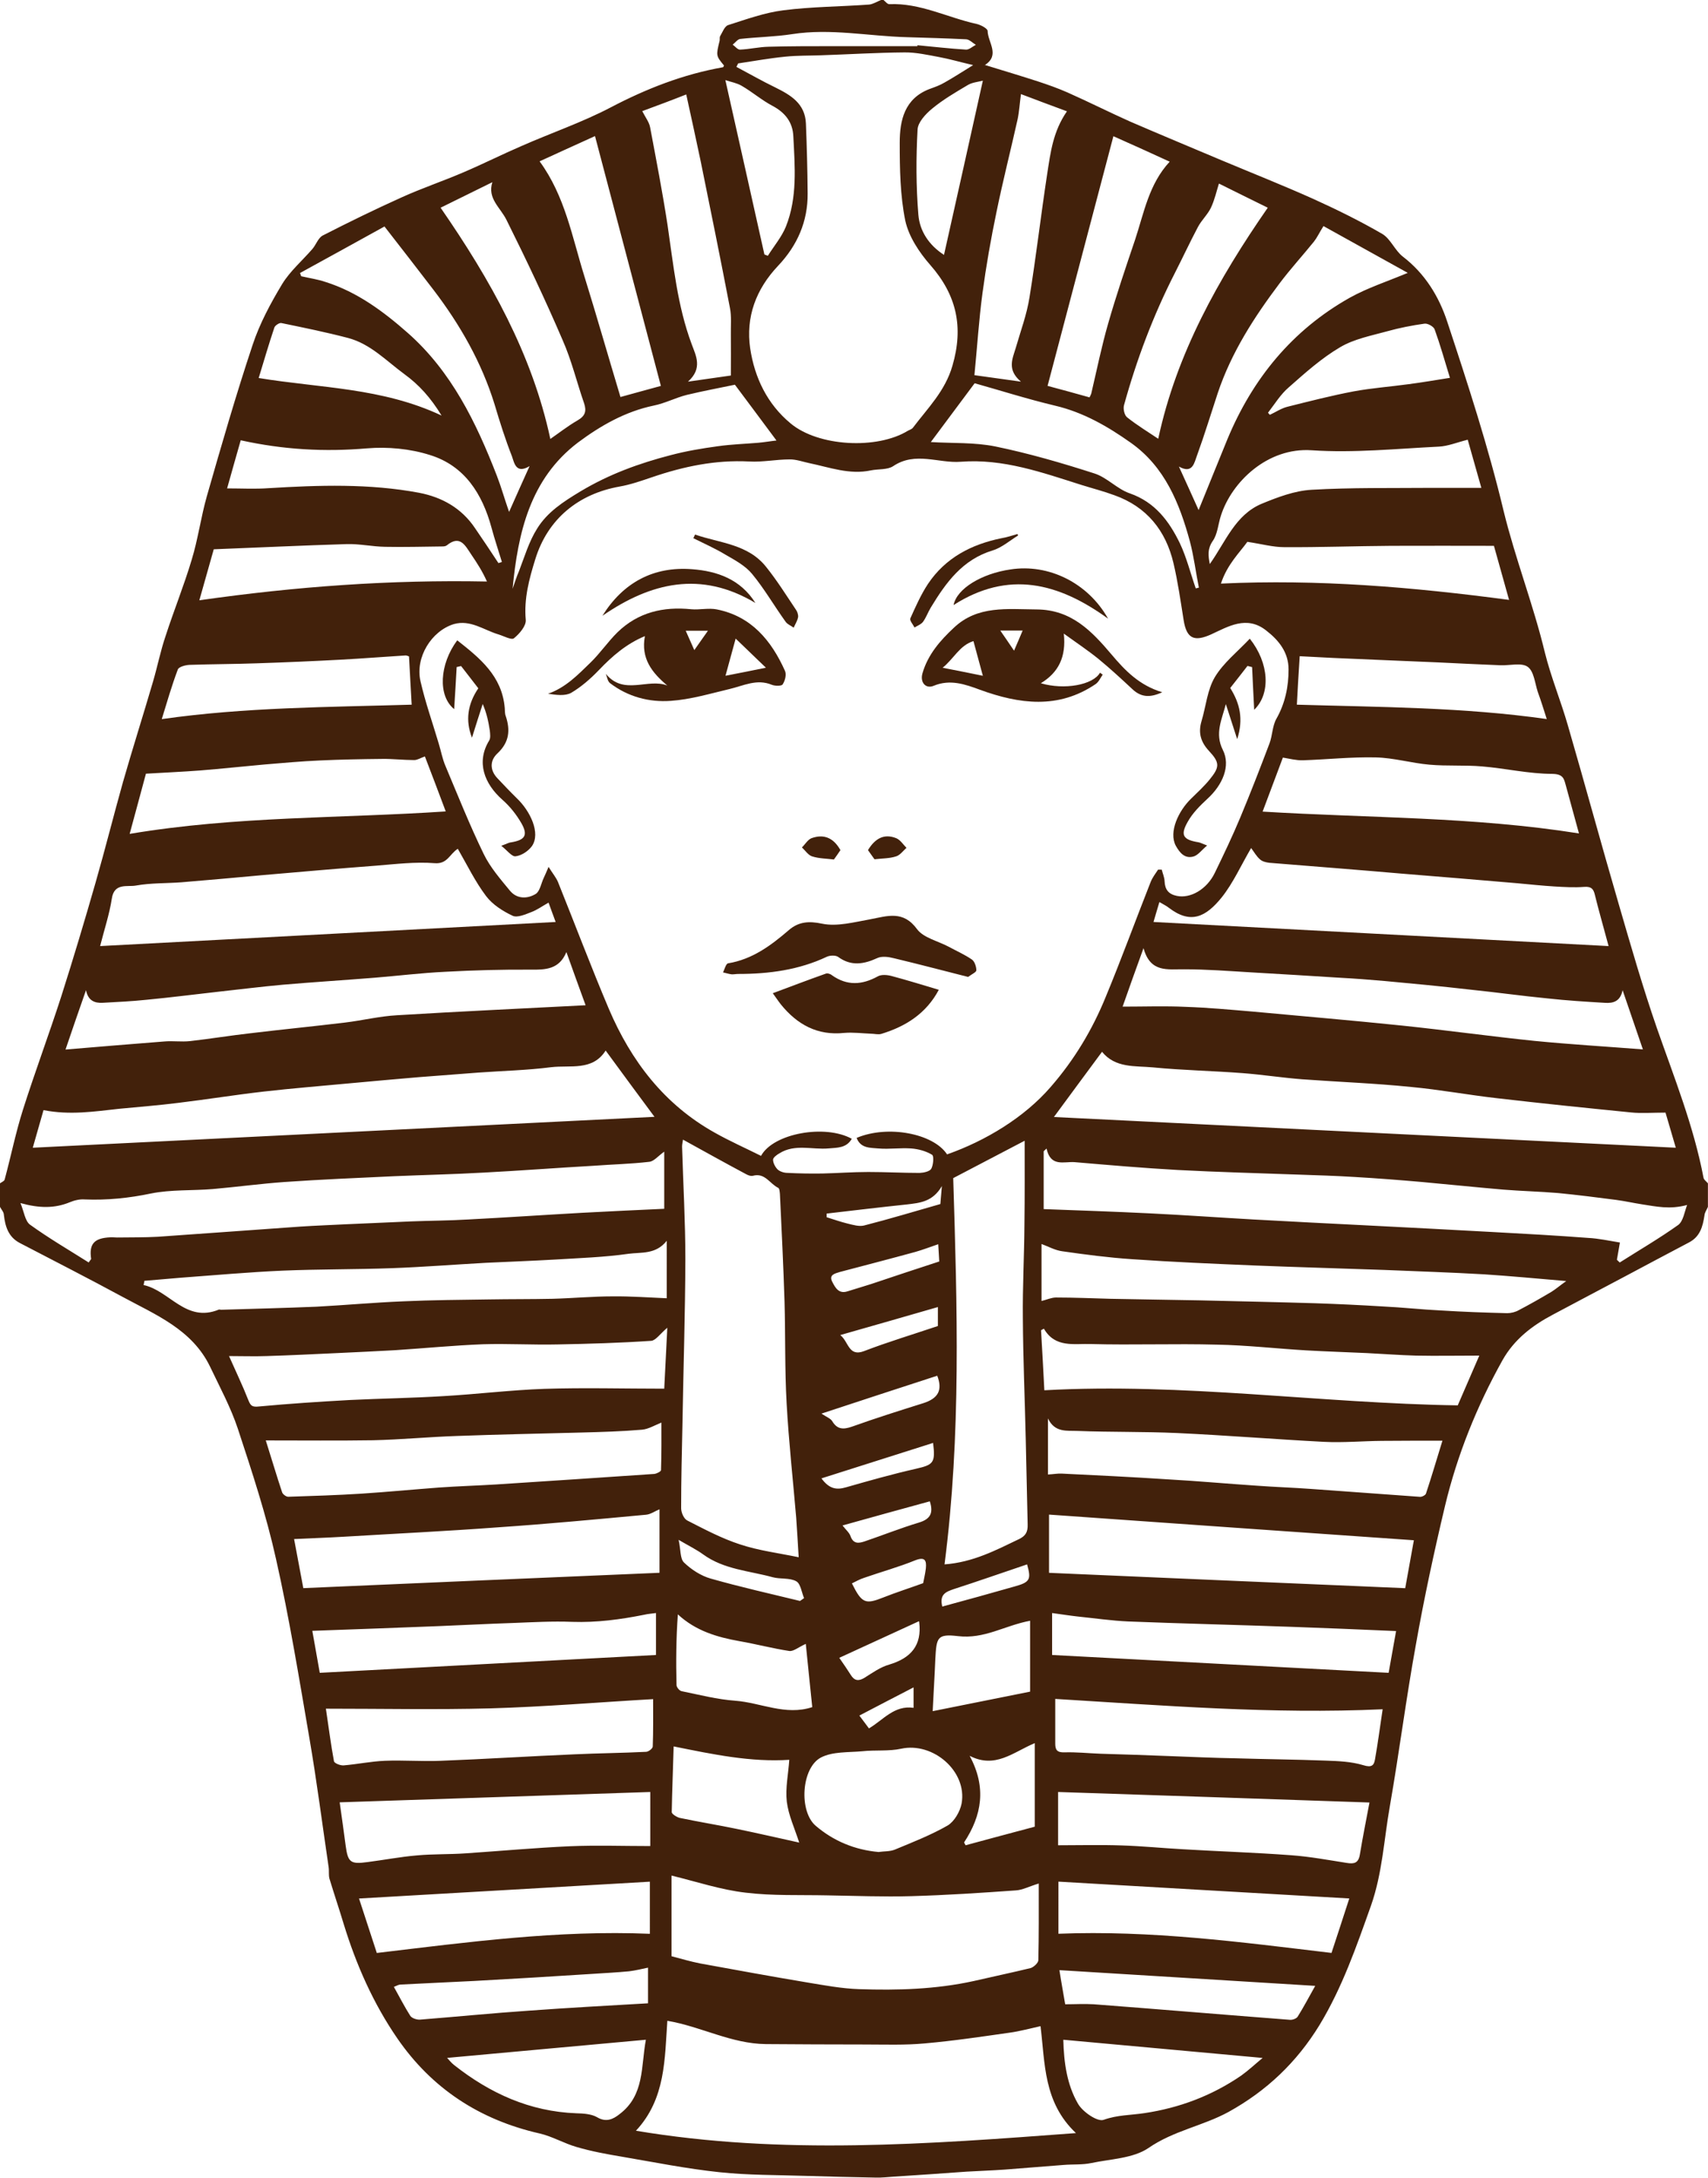 <?xml version="1.0" encoding="utf-8"?>
<!-- Generator: Adobe Illustrator 16.0.0, SVG Export Plug-In . SVG Version: 6.00 Build 0)  -->
<!DOCTYPE svg PUBLIC "-//W3C//DTD SVG 1.1//EN" "http://www.w3.org/Graphics/SVG/1.1/DTD/svg11.dtd">
<svg version="1.1" id="Layer_1" xmlns="http://www.w3.org/2000/svg" xmlns:xlink="http://www.w3.org/1999/xlink" x="0px" y="0px"
	 width="38.506px" height="49.065px" viewBox="0 0 38.506 49.065" enable-background="new 0 0 38.506 49.065" xml:space="preserve">
<g>
	<path fill="#42210B" d="M0,27.192v-0.531c0.035-0.026,0.095-0.049,0.104-0.082c0.143-0.527,0.25-1.063,0.415-1.581
		c0.272-0.855,0.587-1.696,0.863-2.551c0.271-0.851,0.527-1.705,0.773-2.563c0.216-0.751,0.406-1.511,0.617-2.262
		c0.215-0.751,0.453-1.498,0.673-2.249c0.104-0.35,0.173-0.708,0.29-1.049c0.186-0.574,0.415-1.136,0.587-1.714
		c0.143-0.466,0.207-0.958,0.341-1.429c0.328-1.144,0.656-2.283,1.032-3.41C5.854,7.291,6.1,6.833,6.363,6.397
		C6.54,6.109,6.812,5.875,7.041,5.612c0.086-0.1,0.133-0.255,0.237-0.307c0.583-0.298,1.174-0.587,1.77-0.855
		c0.458-0.208,0.933-0.367,1.395-0.565c0.444-0.189,0.875-0.406,1.316-0.596c0.668-0.294,1.363-0.531,2.007-0.868
		c0.807-0.423,1.636-0.747,2.534-0.906c0.009,0,0.013-0.026,0.022-0.039c-0.181-0.22-0.181-0.22-0.099-0.557
		c0.008-0.035-0.005-0.073,0.012-0.104c0.052-0.086,0.1-0.225,0.182-0.25c0.406-0.129,0.82-0.28,1.243-0.333
		c0.639-0.082,1.287-0.082,1.934-0.129c0.09-0.009,0.181-0.069,0.271-0.104c0.018,0,0.031,0,0.052,0
		c0.043,0.035,0.091,0.099,0.134,0.095c0.695-0.03,1.309,0.302,1.964,0.445c0.095,0.021,0.251,0.104,0.251,0.16
		c0.004,0.254,0.289,0.544-0.065,0.768c-0.005,0.004,0.013,0.03,0-0.004c0.419,0.129,0.812,0.246,1.2,0.372
		c0.221,0.073,0.444,0.151,0.66,0.246c0.476,0.211,0.938,0.444,1.412,0.656c0.69,0.298,1.385,0.587,2.08,0.88
		c0.683,0.286,1.369,0.558,2.042,0.859c0.535,0.242,1.062,0.501,1.567,0.794c0.189,0.112,0.285,0.375,0.466,0.513
		c0.497,0.381,0.812,0.898,0.997,1.459c0.467,1.412,0.929,2.828,1.273,4.27c0.264,1.079,0.67,2.111,0.929,3.186
		c0.138,0.557,0.362,1.096,0.522,1.654c0.389,1.338,0.755,2.688,1.148,4.031c0.271,0.932,0.539,1.865,0.858,2.785
		c0.388,1.109,0.829,2.206,1.05,3.368c0.008,0.047,0.064,0.082,0.099,0.125v0.531c-0.026,0.064-0.073,0.125-0.078,0.193
		c-0.038,0.251-0.099,0.479-0.35,0.609c-0.475,0.25-0.945,0.5-1.416,0.751c-0.552,0.293-1.104,0.583-1.653,0.876
		c-0.466,0.246-0.871,0.557-1.135,1.027c-0.578,1.036-1.02,2.133-1.295,3.281c-0.246,1.035-0.471,2.076-0.656,3.121
		c-0.221,1.213-0.376,2.434-0.588,3.646c-0.133,0.752-0.168,1.512-0.427,2.245c-0.328,0.92-0.644,1.835-1.156,2.681
		c-0.515,0.842-1.192,1.485-2.052,1.961c-0.582,0.318-1.242,0.422-1.809,0.815c-0.345,0.233-0.85,0.245-1.285,0.337
		c-0.203,0.043-0.416,0.025-0.627,0.043c-0.439,0.035-0.88,0.068-1.32,0.104c-0.289,0.021-0.578,0.03-0.867,0.047
		c-0.541,0.039-1.088,0.078-1.633,0.112c-0.138,0.009-0.276,0.026-0.414,0.022c-0.531-0.01-1.058-0.022-1.588-0.039
		c-0.644-0.021-1.291-0.014-1.93-0.082c-0.743-0.078-1.472-0.225-2.206-0.35c-0.342-0.057-0.687-0.121-1.015-0.217
		c-0.289-0.082-0.553-0.241-0.838-0.306c-1.351-0.307-2.43-1.011-3.211-2.146c-0.54-0.785-0.924-1.654-1.205-2.568
		c-0.104-0.346-0.22-0.687-0.324-1.031c-0.021-0.082-0.004-0.174-0.018-0.26c-0.143-0.967-0.267-1.938-0.432-2.896
		c-0.233-1.355-0.453-2.711-0.755-4.049c-0.22-0.989-0.54-1.961-0.859-2.928c-0.16-0.482-0.406-0.936-0.626-1.398
		c-0.406-0.842-1.23-1.17-1.985-1.58c-0.765-0.414-1.537-0.807-2.306-1.208c-0.255-0.134-0.328-0.368-0.358-0.634
		C0.086,27.308,0.03,27.251,0,27.192 M21.351,26.009c0.863-0.302,1.744-0.833,2.336-1.519c0.531-0.609,0.941-1.291,1.243-2.034
		c0.354-0.854,0.669-1.718,1.01-2.582c0.039-0.1,0.108-0.189,0.168-0.28c0.026,0,0.057,0,0.083,0
		c0.021,0.086,0.061,0.172,0.064,0.263c0.008,0.186,0.09,0.29,0.275,0.328c0.308,0.065,0.679-0.147,0.859-0.522
		c0.199-0.41,0.397-0.824,0.574-1.248c0.229-0.548,0.445-1.105,0.656-1.662c0.069-0.182,0.064-0.393,0.156-0.557
		c0.198-0.35,0.275-0.721,0.275-1.113c0-0.385-0.219-0.657-0.509-0.881c-0.437-0.341-0.851-0.086-1.235,0.091
		c-0.375,0.168-0.553,0.107-0.621-0.319c-0.069-0.428-0.129-0.859-0.229-1.283c-0.173-0.738-0.605-1.273-1.33-1.532
		c-0.246-0.091-0.496-0.155-0.746-0.233c-0.886-0.28-1.762-0.596-2.721-0.522c-0.5,0.039-1.021-0.238-1.523,0.099
		c-0.13,0.086-0.333,0.061-0.501,0.095c-0.483,0.104-0.933-0.069-1.395-0.164c-0.142-0.03-0.293-0.086-0.44-0.083
		c-0.302,0-0.608,0.065-0.911,0.047c-0.76-0.039-1.48,0.112-2.188,0.354c-0.242,0.082-0.488,0.168-0.734,0.211
		c-0.923,0.164-1.618,0.725-1.899,1.636c-0.138,0.445-0.258,0.885-0.215,1.368c0.012,0.134-0.143,0.315-0.268,0.415
		c-0.056,0.043-0.229-0.052-0.345-0.087c-0.333-0.099-0.635-0.34-1.01-0.233c-0.505,0.156-0.872,0.751-0.751,1.283
		c0.108,0.475,0.272,0.937,0.41,1.402c0.052,0.168,0.083,0.346,0.151,0.505c0.28,0.665,0.548,1.338,0.863,1.986
		c0.146,0.302,0.375,0.565,0.592,0.829c0.155,0.19,0.392,0.19,0.583,0.074c0.095-0.061,0.121-0.238,0.181-0.363
		c0.03-0.061,0.056-0.125,0.108-0.246c0.095,0.151,0.168,0.238,0.211,0.337c0.384,0.954,0.747,1.916,1.148,2.862
		c0.501,1.174,1.248,2.154,2.387,2.789c0.336,0.19,0.699,0.35,1.044,0.523c0.276-0.51,1.446-0.717,2.046-0.385
		c-0.121,0.212-0.328,0.199-0.522,0.217c-0.368,0.033-0.761-0.109-1.11,0.111c-0.061,0.034-0.143,0.096-0.143,0.143
		c0,0.073,0.047,0.164,0.104,0.221c0.052,0.047,0.143,0.076,0.216,0.076c0.268,0.014,0.531,0.018,0.799,0.014
		c0.341-0.008,0.682-0.034,1.028-0.034c0.388,0,0.771,0.021,1.16,0.021c0.092-0.004,0.225-0.033,0.26-0.094
		c0.047-0.086,0.064-0.289,0.018-0.315c-0.135-0.082-0.307-0.13-0.471-0.142c-0.242-0.018-0.492,0.021-0.738,0
		c-0.177-0.018-0.401,0.004-0.492-0.238C20.017,25.34,21.044,25.539,21.351,26.009 M16.641,1.429
		c-0.013,0.026-0.025,0.052-0.039,0.078c0.293,0.155,0.578,0.319,0.872,0.461c0.35,0.173,0.677,0.363,0.695,0.816
		c0.021,0.523,0.035,1.05,0.039,1.576c0.005,0.63-0.233,1.169-0.661,1.623c-0.505,0.531-0.738,1.161-0.634,1.869
		c0.099,0.656,0.384,1.252,0.911,1.688c0.625,0.523,1.951,0.592,2.646,0.164c0.039-0.021,0.087-0.034,0.113-0.069
		c0.332-0.44,0.725-0.824,0.889-1.394c0.255-0.872,0.096-1.593-0.5-2.271c-0.25-0.285-0.484-0.639-0.563-0.998
		c-0.116-0.57-0.125-1.17-0.125-1.757c0-0.505,0.108-0.993,0.67-1.209c0.116-0.042,0.232-0.082,0.34-0.146
		c0.208-0.117,0.406-0.246,0.645-0.393c-0.299-0.069-0.531-0.138-0.77-0.182c-0.254-0.047-0.518-0.107-0.776-0.104
		c-0.63,0.005-1.26,0.044-1.887,0.065c-0.267,0.009-0.539,0.004-0.802,0.031C17.345,1.312,16.991,1.377,16.641,1.429 M24.257,48.06
		c-0.738-0.695-0.695-1.58-0.799-2.409c-0.255,0.056-0.471,0.116-0.691,0.146c-0.639,0.091-1.273,0.186-1.912,0.242
		c-0.453,0.043-0.91,0.025-1.368,0.025c-0.743,0-1.481-0.004-2.223-0.009c-0.777-0.008-1.459-0.396-2.219-0.525
		c-0.061,0.85-0.034,1.756-0.708,2.477C17.639,48.56,20.915,48.31,24.257,48.06 M15.398,25.677
		c-0.009,0.061-0.021,0.107-0.021,0.159c0.026,0.847,0.074,1.692,0.074,2.534c-0.004,1.234-0.044,2.461-0.065,3.695
		c-0.014,0.639-0.03,1.277-0.03,1.916c0,0.096,0.06,0.238,0.138,0.277c0.389,0.198,0.777,0.405,1.191,0.539
		c0.418,0.139,0.863,0.194,1.321,0.289c-0.021-0.332-0.035-0.609-0.056-0.889c-0.073-0.859-0.168-1.714-0.216-2.578
		c-0.043-0.764-0.025-1.527-0.047-2.291c-0.026-0.809-0.065-1.615-0.104-2.423c-0.005-0.052-0.009-0.129-0.039-0.142
		c-0.19-0.092-0.298-0.346-0.57-0.272c-0.043,0.013-0.104-0.009-0.15-0.034C16.356,26.208,15.89,25.948,15.398,25.677
		 M15.139,44.075c0.211,0.056,0.427,0.12,0.651,0.164c0.803,0.146,1.602,0.293,2.405,0.427c0.388,0.064,0.78,0.138,1.169,0.151
		c0.868,0.03,1.735,0.004,2.585-0.182c0.433-0.1,0.859-0.189,1.287-0.293c0.068-0.021,0.173-0.117,0.173-0.178
		c0.013-0.557,0.009-1.113,0.009-1.727c-0.225,0.069-0.367,0.146-0.514,0.155c-0.786,0.056-1.571,0.108-2.361,0.13
		c-0.63,0.018-1.265-0.008-1.9-0.018c-0.608-0.013-1.226,0.013-1.834-0.061c-0.557-0.064-1.101-0.246-1.67-0.385V44.075z
		 M38.035,27.149c-0.389,0.107-0.704,0.033-1.015-0.014c-0.193-0.03-0.389-0.074-0.582-0.1c-0.437-0.057-0.873-0.112-1.313-0.155
		c-0.41-0.034-0.824-0.044-1.234-0.077c-0.617-0.053-1.235-0.117-1.848-0.173c-0.506-0.044-1.006-0.083-1.507-0.112
		c-0.419-0.026-0.841-0.039-1.261-0.053c-0.906-0.033-1.813-0.056-2.719-0.104c-0.777-0.043-1.555-0.111-2.332-0.177
		c-0.237-0.017-0.539,0.117-0.63-0.306c-0.021,0.021-0.044,0.038-0.065,0.061v1.303c0.804,0.03,1.598,0.057,2.393,0.096
		c0.781,0.038,1.563,0.094,2.34,0.138c0.858,0.048,1.713,0.091,2.572,0.134c0.954,0.047,1.908,0.1,2.866,0.151
		c0.704,0.038,1.403,0.077,2.103,0.13c0.237,0.012,0.471,0.064,0.717,0.104c-0.031,0.181-0.049,0.284-0.068,0.389
		c0.025,0.021,0.042,0.043,0.064,0.061c0.443-0.281,0.896-0.545,1.32-0.847C37.949,27.511,37.976,27.304,38.035,27.149
		 M1.999,28.444c0.018-0.027,0.039-0.053,0.056-0.078c-0.051-0.338,0.066-0.471,0.428-0.488c0.051-0.004,0.103,0.004,0.155,0.004
		c0.311-0.004,0.618,0,0.924-0.017c1.07-0.073,2.141-0.155,3.211-0.229c0.341-0.022,0.682-0.035,1.019-0.052
		c0.492-0.021,0.984-0.043,1.48-0.065c0.423-0.017,0.851-0.017,1.278-0.043c0.859-0.044,1.718-0.103,2.577-0.151
		c0.617-0.034,1.239-0.061,1.848-0.09v-1.287c-0.138,0.096-0.233,0.221-0.341,0.229c-0.411,0.048-0.825,0.057-1.239,0.088
		c-0.829,0.047-1.658,0.111-2.482,0.154c-0.678,0.039-1.356,0.053-2.029,0.082c-0.825,0.039-1.645,0.073-2.465,0.13
		c-0.54,0.038-1.08,0.112-1.62,0.159c-0.466,0.039-0.941,0.009-1.394,0.1c-0.497,0.104-0.989,0.155-1.498,0.134
		c-0.108-0.009-0.233,0.021-0.337,0.065c-0.336,0.137-0.678,0.137-1.109,0.017c0.082,0.198,0.104,0.405,0.216,0.487
		C1.101,27.899,1.554,28.163,1.999,28.444 M21.294,35.247c0.645-0.048,1.158-0.32,1.68-0.57c0.151-0.073,0.199-0.164,0.194-0.328
		c-0.017-0.639-0.026-1.277-0.043-1.921c-0.021-0.91-0.06-1.817-0.065-2.728c-0.008-0.709,0.031-1.412,0.035-2.115
		c0.009-0.635,0.005-1.273,0.005-1.883c-0.536,0.281-1.093,0.57-1.61,0.842C21.579,29.433,21.671,32.325,21.294,35.247
		 M23.76,25.167c2.318,0.112,4.657,0.233,6.997,0.346c2.327,0.116,4.662,0.229,7.023,0.346c-0.09-0.303-0.172-0.583-0.232-0.791
		c-0.303,0-0.544,0.021-0.777-0.004c-1.006-0.1-2.012-0.203-3.018-0.32c-0.647-0.073-1.295-0.194-1.943-0.254
		c-0.814-0.083-1.64-0.113-2.455-0.173c-0.445-0.034-0.89-0.104-1.334-0.138c-0.674-0.052-1.355-0.064-2.029-0.13
		c-0.4-0.038-0.85,0.022-1.152-0.357c0-0.004-0.013,0.004,0.009,0C24.468,24.205,24.101,24.705,23.76,25.167 M14.755,25.163
		c-0.341-0.458-0.712-0.963-1.101-1.493c-0.297,0.466-0.794,0.323-1.23,0.375c-0.54,0.069-1.092,0.082-1.636,0.121
		c-0.454,0.034-0.902,0.069-1.355,0.104c-0.514,0.043-1.032,0.091-1.55,0.138c-0.647,0.061-1.291,0.112-1.938,0.186
		c-0.639,0.073-1.282,0.177-1.921,0.254c-0.444,0.056-0.893,0.091-1.338,0.134c-0.557,0.061-1.109,0.147-1.705,0.03
		c-0.078,0.271-0.16,0.557-0.242,0.847C5.439,25.625,10.106,25.396,14.755,25.163 M10.321,19.124
		c-0.186,0.117-0.233,0.35-0.526,0.324c-0.432-0.034-0.876,0.021-1.313,0.056c-0.846,0.064-1.692,0.138-2.534,0.211
		c-0.622,0.057-1.239,0.113-1.861,0.164c-0.341,0.025-0.69,0.013-1.027,0.074c-0.189,0.034-0.488-0.069-0.54,0.298
		c-0.052,0.341-0.164,0.677-0.263,1.065c3.432-0.181,6.829-0.362,10.27-0.543c-0.065-0.172-0.112-0.306-0.16-0.436
		c-0.147,0.082-0.263,0.168-0.393,0.215c-0.134,0.052-0.311,0.129-0.415,0.082c-0.22-0.103-0.453-0.25-0.6-0.444
		C10.714,19.866,10.533,19.491,10.321,19.124 M26.138,20.324c-0.043,0.151-0.086,0.281-0.133,0.449
		c3.436,0.182,6.833,0.363,10.26,0.543c-0.111-0.418-0.219-0.785-0.311-1.161c-0.033-0.138-0.09-0.182-0.236-0.173
		c-0.225,0.018-0.449,0.004-0.67-0.009c-0.28-0.017-0.561-0.047-0.842-0.073c-0.859-0.073-1.722-0.146-2.586-0.215
		c-1.002-0.087-2.007-0.165-3.008-0.246c-0.074-0.009-0.156-0.031-0.203-0.074c-0.082-0.069-0.135-0.168-0.203-0.258
		c-0.229,0.392-0.406,0.79-0.664,1.113c-0.354,0.437-0.695,0.613-1.191,0.233C26.298,20.41,26.233,20.38,26.138,20.324
		 M37.038,23.644c-0.155-0.454-0.307-0.894-0.457-1.334c-0.053,0.254-0.212,0.297-0.397,0.285c-0.433-0.026-0.864-0.052-1.296-0.1
		c-0.578-0.056-1.16-0.138-1.743-0.198c-0.644-0.074-1.282-0.135-1.926-0.194c-0.337-0.03-0.677-0.056-1.019-0.074
		c-0.664-0.043-1.33-0.082-1.994-0.121c-0.506-0.03-1.006-0.069-1.507-0.069c-0.376-0.005-0.764,0.085-0.919-0.476
		c-0.182,0.497-0.328,0.911-0.471,1.317c0.492,0,0.953-0.017,1.42,0.005c0.505,0.017,1.011,0.064,1.516,0.107
		c1.122,0.104,2.244,0.199,3.362,0.315c0.997,0.104,1.989,0.242,2.987,0.345C35.394,23.531,36.2,23.578,37.038,23.644
		 M12.769,21.451c-0.16,0.389-0.466,0.401-0.812,0.396c-0.639-0.004-1.277,0.013-1.916,0.048c-0.531,0.025-1.058,0.09-1.584,0.133
		c-0.695,0.056-1.39,0.099-2.085,0.159c-0.479,0.043-0.958,0.104-1.438,0.156c-0.54,0.061-1.083,0.13-1.623,0.182
		c-0.333,0.035-0.665,0.051-0.997,0.069c-0.181,0.009-0.328-0.047-0.375-0.285c-0.156,0.444-0.311,0.893-0.462,1.338
		c0.76-0.064,1.494-0.125,2.228-0.182c0.19-0.017,0.384,0.013,0.579-0.008c0.449-0.051,0.902-0.125,1.36-0.177
		c0.712-0.086,1.424-0.155,2.141-0.242c0.388-0.047,0.777-0.143,1.169-0.164c1.412-0.086,2.824-0.151,4.248-0.225
		C13.063,22.271,12.916,21.86,12.769,21.451 M23.535,29.937c-0.021,0.01-0.043,0.021-0.065,0.035
		c0.026,0.457,0.053,0.915,0.074,1.352c3.134-0.173,6.211,0.293,9.32,0.34c0.146-0.34,0.314-0.721,0.486-1.121
		c-0.504,0-0.967,0.009-1.428,0c-0.371-0.01-0.742-0.039-1.109-0.057c-0.453-0.021-0.91-0.035-1.364-0.061
		c-0.669-0.039-1.339-0.117-2.012-0.129c-0.95-0.026-1.899,0.012-2.853-0.014C24.218,30.27,23.786,30.373,23.535,29.937
		 M15.044,29.915c-0.16,0.135-0.259,0.285-0.362,0.295c-0.7,0.047-1.403,0.068-2.106,0.081c-0.562,0.013-1.127-0.021-1.688-0.004
		c-0.661,0.026-1.321,0.091-1.982,0.134c-0.427,0.025-0.854,0.043-1.282,0.064c-0.54,0.025-1.075,0.052-1.615,0.068
		c-0.271,0.01-0.544,0-0.846,0c0.155,0.351,0.307,0.665,0.436,0.994c0.052,0.129,0.087,0.159,0.242,0.142
		c0.682-0.064,1.368-0.108,2.05-0.146c0.704-0.034,1.403-0.044,2.103-0.087c0.759-0.043,1.52-0.138,2.279-0.164
		c0.897-0.029,1.795-0.004,2.702-0.004C14.996,30.878,15.018,30.425,15.044,29.915 M23.651,35.437
		c2.703,0.117,5.354,0.233,8.029,0.346c0.061-0.332,0.129-0.713,0.195-1.08c-2.764-0.193-5.482-0.383-8.225-0.578V35.437z
		 M6.838,35.782c2.685-0.117,5.344-0.233,8.03-0.346v-1.43c-0.1,0.04-0.199,0.113-0.303,0.122c-1.114,0.104-2.223,0.208-3.337,0.284
		c-1.166,0.087-2.332,0.143-3.497,0.213c-0.358,0.021-0.721,0.033-1.101,0.051C6.708,35.087,6.777,35.463,6.838,35.782
		 M23.483,29.312c0.121-0.03,0.221-0.078,0.324-0.078c0.41,0,0.82,0.018,1.229,0.029c0.669,0.014,1.334,0.022,2.003,0.035
		c0.872,0.021,1.744,0.039,2.611,0.065c0.515,0.017,1.028,0.042,1.537,0.073c0.437,0.021,0.863,0.069,1.299,0.09
		c0.497,0.031,0.998,0.049,1.494,0.061c0.086,0,0.186-0.025,0.26-0.068c0.25-0.13,0.496-0.271,0.738-0.414
		c0.103-0.065,0.193-0.143,0.332-0.242c-0.664-0.057-1.252-0.112-1.844-0.151c-0.75-0.043-1.502-0.068-2.253-0.099
		c-0.972-0.035-1.942-0.061-2.914-0.1c-0.928-0.039-1.86-0.078-2.788-0.143c-0.523-0.035-1.045-0.104-1.563-0.178
		c-0.16-0.021-0.313-0.107-0.467-0.164V29.312z M15.031,27.956c-0.246,0.314-0.578,0.254-0.863,0.293
		c-0.547,0.078-1.105,0.096-1.657,0.13c-0.518,0.03-1.037,0.048-1.554,0.073c-0.704,0.039-1.412,0.095-2.12,0.121
		c-0.825,0.03-1.649,0.021-2.474,0.056c-0.768,0.034-1.537,0.104-2.3,0.16c-0.268,0.021-0.536,0.048-0.808,0.069
		c-0.004,0.029-0.009,0.06-0.018,0.095c0.587,0.125,0.954,0.858,1.697,0.553c0.013-0.005,0.034,0.004,0.052,0.004
		c0.716-0.022,1.434-0.039,2.15-0.069c0.652-0.035,1.304-0.095,1.955-0.121c0.644-0.029,1.291-0.034,1.938-0.043
		c0.475-0.008,0.95-0.004,1.425-0.014c0.453-0.012,0.911-0.055,1.364-0.055c0.401-0.004,0.799,0.025,1.213,0.043V27.956z
		 M23.626,31.958v1.264c0.129-0.008,0.22-0.025,0.307-0.021c0.803,0.039,1.609,0.078,2.412,0.131
		c0.665,0.037,1.326,0.098,1.99,0.142c0.406,0.03,0.816,0.043,1.223,0.073c0.82,0.057,1.636,0.121,2.456,0.178
		c0.042,0.004,0.125-0.039,0.134-0.074c0.125-0.375,0.236-0.755,0.371-1.191c-0.496,0-0.934,0-1.369,0.004s-0.867,0.044-1.299,0.022
		c-1.102-0.057-2.201-0.147-3.302-0.198c-0.751-0.035-1.507-0.018-2.259-0.048C24.062,32.229,23.78,32.286,23.626,31.958
		 M5.992,32.454c0.138,0.436,0.246,0.803,0.367,1.165c0.013,0.048,0.095,0.108,0.143,0.104c0.548-0.018,1.101-0.035,1.649-0.07
		c0.583-0.038,1.166-0.094,1.749-0.138c0.427-0.03,0.858-0.043,1.286-0.069c1.187-0.078,2.374-0.155,3.561-0.237
		c0.056-0.004,0.155-0.056,0.155-0.086c0.013-0.371,0.009-0.747,0.009-1.071c-0.151,0.061-0.293,0.147-0.436,0.16
		c-0.453,0.039-0.91,0.052-1.368,0.064c-0.937,0.025-1.878,0.043-2.814,0.078c-0.631,0.021-1.257,0.082-1.882,0.096
		C7.624,32.462,6.838,32.454,5.992,32.454 M23.854,41.575c0.496,0,0.963-0.013,1.43,0.004c0.461,0.014,0.924,0.061,1.381,0.086
		c0.815,0.049,1.631,0.074,2.443,0.135c0.418,0.03,0.833,0.107,1.252,0.173c0.159,0.025,0.264,0.013,0.297-0.186
		c0.065-0.394,0.143-0.781,0.217-1.175c-2.357-0.082-4.684-0.159-7.02-0.237V41.575z M28.465,18.286
		c2.388,0.146,4.749,0.113,7.132,0.492c-0.113-0.401-0.199-0.738-0.294-1.074c-0.044-0.151-0.052-0.264-0.307-0.268
		c-0.526,0-1.058-0.125-1.584-0.168c-0.394-0.034-0.79-0.004-1.183-0.039c-0.406-0.035-0.808-0.155-1.213-0.164
		c-0.549-0.013-1.097,0.047-1.645,0.065c-0.146,0.004-0.289-0.034-0.449-0.061C28.784,17.436,28.625,17.859,28.465,18.286
		 M10.049,18.282c-0.16-0.423-0.319-0.851-0.47-1.239c-0.1,0.035-0.168,0.082-0.242,0.082c-0.237,0-0.479-0.029-0.716-0.026
		c-0.475,0.005-0.941,0.013-1.412,0.035c-0.418,0.018-0.833,0.056-1.251,0.091c-0.479,0.043-0.959,0.095-1.442,0.134
		c-0.393,0.03-0.79,0.047-1.226,0.073c-0.116,0.428-0.233,0.868-0.367,1.356C5.323,18.385,7.68,18.441,10.049,18.282 M14.66,40.375
		c-2.357,0.078-4.675,0.155-7.002,0.233c0.048,0.332,0.091,0.652,0.134,0.971C7.843,41.96,7.9,42.007,8.28,41.955
		c0.375-0.048,0.747-0.12,1.118-0.151c0.367-0.034,0.738-0.021,1.104-0.047c0.787-0.053,1.567-0.125,2.354-0.16
		c0.595-0.025,1.191-0.004,1.804-0.004V40.375z M7.347,38.498c0.064,0.427,0.112,0.807,0.182,1.183
		c0.008,0.047,0.142,0.099,0.215,0.095c0.311-0.026,0.618-0.091,0.933-0.104c0.418-0.017,0.841,0.018,1.26,0
		c1.006-0.038,2.012-0.104,3.022-0.146c0.536-0.025,1.07-0.029,1.606-0.056c0.052,0,0.151-0.073,0.151-0.121
		c0.013-0.35,0.008-0.699,0.008-1.066c-1.217,0.069-2.443,0.173-3.669,0.208C9.833,38.523,8.612,38.498,7.347,38.498 M31.171,38.511
		c-2.499,0.115-4.955-0.087-7.381-0.233c0,0.358,0,0.687,0,1.011c0,0.137,0.043,0.197,0.203,0.193
		c0.271-0.009,0.544,0.021,0.816,0.031c0.539,0.016,1.078,0.033,1.613,0.055c0.484,0.018,0.963,0.04,1.441,0.048
		c0.674,0.021,1.348,0.026,2.021,0.052c0.284,0.01,0.582,0.021,0.854,0.104c0.182,0.057,0.238,0.005,0.26-0.129
		C31.063,39.278,31.111,38.912,31.171,38.511 M23.863,43.569c2.081-0.082,4.093,0.186,6.155,0.432
		c0.117-0.357,0.251-0.76,0.401-1.227c-2.214-0.129-4.382-0.254-6.557-0.379V43.569z M14.651,42.396
		c-2.189,0.125-4.356,0.254-6.557,0.379c0.155,0.476,0.284,0.869,0.401,1.227c2.068-0.246,4.083-0.518,6.156-0.432V42.396z
		 M7.209,37.69c2.542-0.134,5.051-0.268,7.58-0.402v-0.945c-0.095,0.014-0.181,0.018-0.267,0.039
		c-0.535,0.107-1.071,0.178-1.619,0.16c-0.445-0.018-0.89,0.008-1.334,0.025c-0.553,0.018-1.105,0.048-1.657,0.07
		c-0.95,0.038-1.895,0.072-2.871,0.107C7.101,37.073,7.153,37.375,7.209,37.69 M23.72,37.288c2.548,0.135,5.057,0.269,7.586,0.402
		c0.056-0.319,0.111-0.621,0.168-0.941c-0.807-0.035-1.58-0.068-2.353-0.095c-1.226-0.044-2.456-0.073-3.683-0.121
		c-0.379-0.017-0.764-0.073-1.144-0.112c-0.189-0.021-0.38-0.052-0.575-0.078V37.288z M6.764,6.151
		c0.009,0.026,0.018,0.047,0.026,0.073c0.186,0.043,0.375,0.069,0.552,0.13c0.712,0.225,1.304,0.665,1.852,1.148
		c0.984,0.868,1.541,2.016,2.007,3.216c0.099,0.255,0.172,0.519,0.276,0.816c0.164-0.372,0.307-0.687,0.462-1.032
		c-0.307,0.186-0.345-0.073-0.397-0.22c-0.151-0.384-0.276-0.781-0.393-1.174c-0.293-0.946-0.777-1.792-1.373-2.573
		C9.419,6.069,9.061,5.607,8.668,5.103C8.042,5.448,7.403,5.802,6.764,6.151 M19.806,41.727c0.121-0.018,0.254-0.009,0.363-0.052
		c0.405-0.168,0.816-0.328,1.195-0.545c0.151-0.09,0.28-0.314,0.315-0.496c0.13-0.725-0.643-1.39-1.363-1.234
		c-0.281,0.061-0.583,0.025-0.877,0.057c-0.315,0.029-0.669,0.004-0.933,0.142c-0.44,0.233-0.5,1.21-0.116,1.538
		C18.787,41.476,19.266,41.679,19.806,41.727 M29.837,5.094c-0.099,0.159-0.146,0.263-0.215,0.35
		c-0.255,0.315-0.531,0.617-0.772,0.937c-0.575,0.764-1.089,1.559-1.396,2.474c-0.154,0.466-0.297,0.937-0.465,1.399
		c-0.064,0.164-0.096,0.436-0.411,0.258c0.151,0.333,0.298,0.652,0.444,0.98c0.221-0.54,0.432-1.067,0.648-1.593
		c0.569-1.369,1.463-2.461,2.758-3.19c0.402-0.224,0.847-0.367,1.309-0.561C31.114,5.802,30.476,5.448,29.837,5.094 M11.556,13.266
		c0.048-0.135,0.087-0.268,0.143-0.394c0.125-0.324,0.225-0.669,0.41-0.962c0.229-0.371,0.587-0.604,0.976-0.838
		c0.648-0.388,1.326-0.634,2.042-0.819c0.345-0.091,0.703-0.151,1.057-0.199c0.302-0.043,0.604-0.052,0.911-0.078
		c0.146-0.013,0.293-0.039,0.41-0.051c-0.315-0.423-0.613-0.825-0.937-1.257c-0.328,0.069-0.708,0.139-1.083,0.229
		c-0.255,0.064-0.492,0.19-0.747,0.241c-0.643,0.134-1.2,0.454-1.709,0.833C11.949,10.792,11.677,12.005,11.556,13.266
		 M26.958,13.257c0.021-0.003,0.043-0.013,0.07-0.017c-0.07-0.35-0.113-0.704-0.203-1.044c-0.234-0.859-0.566-1.679-1.33-2.219
		c-0.518-0.367-1.07-0.687-1.709-0.837c-0.635-0.151-1.258-0.35-1.813-0.505c-0.358,0.479-0.656,0.88-0.988,1.325
		c0.487,0.03,0.983,0.004,1.454,0.099c0.756,0.156,1.502,0.372,2.236,0.609c0.285,0.091,0.514,0.354,0.799,0.449
		c0.564,0.198,0.881,0.622,1.123,1.118C26.751,12.558,26.838,12.916,26.958,13.257 M14.479,2.504c0.078,0.15,0.156,0.25,0.177,0.362
		c0.138,0.734,0.28,1.464,0.393,2.202c0.134,0.906,0.22,1.817,0.544,2.685c0.095,0.259,0.255,0.544-0.083,0.846
		c0.402-0.056,0.713-0.103,0.967-0.138c0-0.333,0.004-0.63,0-0.924c-0.004-0.204,0.018-0.406-0.021-0.6
		c-0.212-1.105-0.436-2.206-0.661-3.311c-0.104-0.493-0.211-0.984-0.324-1.498C15.144,2.258,14.806,2.383,14.479,2.504 M23.017,2.12
		c-0.029,0.211-0.039,0.397-0.077,0.574c-0.155,0.695-0.332,1.386-0.475,2.085c-0.126,0.604-0.233,1.213-0.315,1.822
		c-0.082,0.613-0.121,1.23-0.182,1.852c0.342,0.047,0.644,0.091,1.049,0.146c-0.323-0.271-0.189-0.518-0.115-0.768
		c0.107-0.372,0.246-0.743,0.306-1.123c0.151-0.928,0.259-1.865,0.401-2.793c0.074-0.475,0.13-0.954,0.445-1.407
		C23.704,2.379,23.366,2.253,23.017,2.12 M12.165,3.635c0.574,0.782,0.734,1.709,1.011,2.595c0.28,0.902,0.539,1.809,0.812,2.715
		c0.301-0.082,0.621-0.172,0.911-0.25c-0.492-1.86-0.98-3.716-1.485-5.629C12.955,3.276,12.558,3.453,12.165,3.635 M24.563,8.953
		c0.016-0.035,0.029-0.056,0.038-0.082c0.125-0.531,0.233-1.066,0.384-1.589c0.182-0.634,0.393-1.255,0.605-1.881
		c0.201-0.605,0.31-1.252,0.78-1.758c-0.409-0.19-0.815-0.371-1.269-0.574c-0.506,1.917-0.994,3.773-1.484,5.625
		C23.924,8.776,24.243,8.863,24.563,8.953 M9.281,15.877c-0.021-0.341-0.039-0.708-0.06-1.087c-0.017-0.004-0.052-0.026-0.082-0.022
		c-0.483,0.03-0.967,0.069-1.451,0.095c-0.634,0.034-1.26,0.061-1.895,0.082c-0.505,0.018-1.01,0.018-1.52,0.035
		c-0.09,0.004-0.242,0.043-0.264,0.104c-0.138,0.366-0.246,0.742-0.362,1.118C5.539,15.933,7.399,15.933,9.281,15.877
		 M29.237,15.877c1.887,0.056,3.752,0.056,5.634,0.324c-0.069-0.215-0.13-0.414-0.203-0.613c-0.064-0.194-0.086-0.466-0.228-0.565
		c-0.143-0.099-0.406-0.025-0.613-0.034c-0.477-0.018-0.945-0.043-1.416-0.065c-0.786-0.035-1.568-0.064-2.354-0.1
		c-0.258-0.013-0.514-0.026-0.756-0.039C29.276,15.174,29.255,15.536,29.237,15.877 M9.933,4.68c1.123,1.623,2.064,3.298,2.474,5.21
		c0.199-0.138,0.397-0.293,0.613-0.418c0.173-0.099,0.208-0.207,0.147-0.389c-0.164-0.471-0.28-0.962-0.483-1.42
		c-0.393-0.915-0.821-1.817-1.265-2.707c-0.138-0.281-0.436-0.483-0.319-0.851C10.689,4.308,10.313,4.494,9.933,4.68 M28.581,4.68
		c-0.375-0.186-0.764-0.375-1.101-0.544C27.425,4.313,27.382,4.507,27.3,4.68c-0.074,0.155-0.212,0.28-0.294,0.436
		c-0.181,0.341-0.345,0.695-0.522,1.041C26,7.105,25.624,8.103,25.34,9.13c-0.022,0.083,0.009,0.225,0.069,0.272
		c0.229,0.182,0.479,0.333,0.703,0.484C26.522,7.969,27.464,6.29,28.581,4.68 M34.021,13.516c-0.121-0.432-0.225-0.808-0.341-1.218
		c-0.772,0-1.541-0.004-2.313,0c-0.804,0.005-1.611,0.035-2.413,0.03c-0.259,0-0.515-0.073-0.833-0.12
		c-0.169,0.237-0.453,0.505-0.596,0.941C29.722,13.046,31.845,13.227,34.021,13.516 M4.494,13.525
		c2.176-0.311,4.313-0.466,6.484-0.423c-0.104-0.234-0.225-0.419-0.354-0.609c-0.134-0.198-0.25-0.449-0.548-0.208
		c-0.026,0.022-0.069,0.027-0.103,0.027c-0.432,0.004-0.859,0.017-1.291,0.008c-0.285-0.004-0.574-0.069-0.863-0.061
		c-0.998,0.03-1.995,0.078-3,0.117C4.722,12.717,4.615,13.093,4.494,13.525 M5.12,11.004c0.324,0,0.63,0.017,0.937-0.005
		c1.131-0.069,2.271-0.107,3.393,0.104c0.514,0.099,0.958,0.346,1.26,0.798c0.178,0.259,0.354,0.522,0.527,0.786
		c0.026-0.009,0.048-0.017,0.078-0.026c-0.078-0.259-0.164-0.509-0.233-0.768c-0.208-0.769-0.609-1.399-1.386-1.64
		c-0.449-0.143-0.954-0.19-1.424-0.151c-0.954,0.082-1.882,0.03-2.845-0.182C5.323,10.278,5.223,10.641,5.12,11.004 M33.089,9.907
		c-0.242,0.061-0.445,0.146-0.652,0.156c-0.954,0.047-1.917,0.146-2.866,0.082c-0.997-0.069-1.805,0.716-2.046,1.472
		c-0.064,0.194-0.074,0.418-0.186,0.574c-0.122,0.181-0.1,0.328-0.065,0.518c0.358-0.505,0.574-1.109,1.17-1.359
		c0.358-0.147,0.743-0.294,1.127-0.315c0.894-0.052,1.791-0.035,2.689-0.043c0.37,0,0.751,0,1.136,0
		C33.296,10.641,33.196,10.287,33.089,9.907 M23.972,45.957c0.012,0.514,0.082,1.01,0.328,1.437c0.104,0.187,0.444,0.42,0.582,0.367
		c0.311-0.111,0.613-0.104,0.916-0.15c0.789-0.117,1.523-0.393,2.184-0.846c0.164-0.117,0.311-0.256,0.483-0.398
		C26.945,46.229,25.478,46.095,23.972,45.957 M10.08,46.366c0.047,0.049,0.095,0.113,0.156,0.16
		c0.811,0.639,1.709,1.049,2.758,1.088c0.156,0.004,0.333,0.014,0.462,0.086c0.207,0.126,0.367,0.049,0.513-0.068
		c0.566-0.428,0.479-1.074,0.592-1.675C13.045,46.095,11.578,46.229,10.08,46.366 M18.018,41.515
		c-0.104-0.324-0.241-0.613-0.28-0.92c-0.035-0.311,0.035-0.63,0.056-0.945c-0.863,0.057-1.714-0.121-2.607-0.302
		c-0.013,0.497-0.035,0.989-0.043,1.481c0,0.043,0.112,0.111,0.177,0.129c0.432,0.091,0.863,0.16,1.295,0.25
		C17.082,41.304,17.547,41.411,18.018,41.515 M18.166,37.038c-0.165,0.074-0.277,0.173-0.372,0.16
		c-0.375-0.057-0.747-0.156-1.122-0.221c-0.501-0.09-0.985-0.229-1.39-0.604c-0.039,0.543-0.043,1.066-0.03,1.592
		c0,0.048,0.064,0.13,0.117,0.139c0.401,0.082,0.803,0.186,1.208,0.215c0.578,0.044,1.131,0.342,1.735,0.144
		C18.265,37.997,18.213,37.517,18.166,37.038 M14.608,44.333c-0.146,0.031-0.285,0.065-0.427,0.082
		c-0.272,0.026-0.54,0.039-0.807,0.057c-0.894,0.057-1.783,0.112-2.672,0.16c-0.558,0.029-1.118,0.052-1.675,0.082
		c-0.039,0-0.078,0.025-0.147,0.052c0.13,0.233,0.242,0.452,0.372,0.656c0.039,0.052,0.142,0.086,0.216,0.082
		c0.82-0.065,1.644-0.147,2.469-0.203c0.885-0.065,1.766-0.112,2.672-0.165V44.333z M29.651,44.743
		c-1.951-0.12-3.846-0.236-5.767-0.354c0.034,0.225,0.087,0.514,0.13,0.769c0.211,0,0.432-0.013,0.646,0
		c1.473,0.112,2.949,0.237,4.422,0.35c0.056,0.005,0.143-0.026,0.172-0.069C29.389,45.224,29.505,45.003,29.651,44.743 M9.955,9.363
		C9.708,8.958,9.445,8.668,9.113,8.427c-0.406-0.298-0.76-0.678-1.265-0.812c-0.497-0.13-1.002-0.233-1.507-0.337
		c-0.042-0.008-0.138,0.053-0.155,0.1C6.061,7.749,5.952,8.124,5.832,8.517C7.226,8.746,8.616,8.733,9.955,9.363 M28.587,9.299
		c0.012,0.017,0.029,0.034,0.042,0.047c0.13-0.06,0.255-0.146,0.394-0.181c0.5-0.125,1.001-0.254,1.506-0.349
		c0.406-0.074,0.82-0.104,1.227-0.16c0.301-0.039,0.6-0.091,0.932-0.143c-0.12-0.392-0.22-0.747-0.345-1.092
		c-0.022-0.064-0.156-0.138-0.226-0.129c-0.284,0.04-0.569,0.095-0.846,0.173c-0.362,0.099-0.746,0.173-1.058,0.358
		c-0.419,0.246-0.79,0.579-1.156,0.902C28.87,8.884,28.737,9.104,28.587,9.299 M22.158,1.817c-0.112,0.03-0.241,0.039-0.341,0.1
		c-0.277,0.164-0.558,0.328-0.803,0.531c-0.147,0.121-0.32,0.307-0.328,0.471c-0.035,0.635-0.035,1.277,0.018,1.917
		c0.029,0.367,0.236,0.686,0.578,0.907C21.571,4.447,21.86,3.165,22.158,1.817 M16.353,1.805c0.306,1.364,0.595,2.646,0.88,3.928
		c0.026,0.009,0.052,0.021,0.078,0.03c0.138-0.22,0.311-0.423,0.406-0.656c0.263-0.656,0.203-1.352,0.168-2.038
		c-0.013-0.311-0.182-0.531-0.466-0.682c-0.247-0.13-0.458-0.315-0.699-0.454C16.611,1.869,16.481,1.848,16.353,1.805
		 M21.027,38.554c0.755-0.151,1.485-0.299,2.196-0.44v-1.597c-0.574,0.107-1.031,0.418-1.627,0.346
		c-0.475-0.057-0.483,0.038-0.51,0.521C21.07,37.784,21.044,38.187,21.027,38.554 M21.86,39.56c0.385,0.712,0.276,1.342-0.125,1.951
		c0.009,0.021,0.021,0.043,0.034,0.064c0.522-0.143,1.05-0.281,1.559-0.418v-1.883C22.836,39.481,22.438,39.857,21.86,39.56
		 M20.682,1.04c0-0.008,0-0.017,0-0.021c0.366,0.034,0.729,0.077,1.097,0.099c0.068,0.004,0.146-0.069,0.221-0.108
		c-0.074-0.043-0.143-0.121-0.221-0.125c-0.44-0.021-0.885-0.034-1.33-0.047c-0.863-0.022-1.722-0.204-2.589-0.069
		c-0.389,0.06-0.782,0.065-1.17,0.108c-0.064,0.008-0.116,0.087-0.172,0.129c0.056,0.039,0.112,0.117,0.168,0.112
		c0.215-0.009,0.427-0.061,0.647-0.065C17.807,1.04,18.29,1.04,18.769,1.04C19.408,1.04,20.043,1.04,20.682,1.04 M18.519,31.85
		c0.117,0.077,0.203,0.108,0.242,0.168c0.112,0.19,0.25,0.194,0.445,0.126c0.531-0.19,1.066-0.359,1.602-0.527
		c0.354-0.111,0.443-0.303,0.322-0.621C20.289,31.267,19.456,31.543,18.519,31.85 M18.036,36.071
		c0.03-0.021,0.061-0.043,0.091-0.064c-0.056-0.134-0.078-0.328-0.177-0.38c-0.147-0.082-0.358-0.044-0.531-0.091
		c-0.531-0.146-1.097-0.173-1.567-0.514c-0.147-0.107-0.315-0.189-0.553-0.328c0.051,0.225,0.03,0.422,0.121,0.51
		c0.164,0.159,0.384,0.301,0.6,0.362C16.688,35.756,17.362,35.907,18.036,36.071 M20.716,36.528c-0.6,0.277-1.187,0.545-1.795,0.824
		c0.108,0.156,0.186,0.269,0.259,0.385c0.082,0.134,0.177,0.146,0.311,0.064c0.177-0.111,0.358-0.241,0.557-0.297
		c0.488-0.146,0.739-0.432,0.675-0.955C20.722,36.533,20.712,36.521,20.716,36.528 M21.152,28.033
		c-0.181,0.062-0.345,0.125-0.513,0.173c-0.566,0.155-1.137,0.303-1.706,0.453c-0.112,0.035-0.255,0.064-0.168,0.225
		c0.064,0.125,0.143,0.276,0.341,0.211c0.176-0.056,0.354-0.107,0.531-0.164c0.514-0.172,1.032-0.345,1.538-0.509
		C21.165,28.271,21.161,28.158,21.152,28.033 M21.144,29.876v-0.427c-0.764,0.22-1.48,0.427-2.201,0.631
		c0.19,0.146,0.185,0.496,0.535,0.362C20.017,30.235,20.578,30.067,21.144,29.876 M21.036,32.51
		c-0.846,0.268-1.667,0.53-2.517,0.799c0.177,0.241,0.341,0.263,0.552,0.202c0.523-0.15,1.045-0.297,1.576-0.418
		C21.044,33.003,21.092,32.959,21.036,32.51 M19.206,35.675c0.225,0.453,0.302,0.479,0.716,0.314
		c0.281-0.111,0.569-0.203,0.89-0.319c0.013-0.077,0.047-0.207,0.061-0.333c0.018-0.181-0.021-0.268-0.242-0.181
		c-0.371,0.151-0.764,0.259-1.148,0.393C19.391,35.579,19.3,35.627,19.206,35.675 M18.994,34.37
		c0.082,0.104,0.155,0.164,0.181,0.242c0.065,0.182,0.19,0.16,0.32,0.116c0.406-0.138,0.807-0.298,1.221-0.423
		c0.26-0.078,0.332-0.216,0.246-0.479C20.306,34.004,19.659,34.185,18.994,34.37 M23.155,35.247
		c-0.561,0.189-1.105,0.38-1.653,0.557c-0.177,0.061-0.327,0.117-0.259,0.393c0.553-0.15,1.092-0.298,1.632-0.453
		C23.224,35.648,23.251,35.583,23.155,35.247 M18.636,27.343v0.082c0.155,0.047,0.311,0.104,0.471,0.143
		c0.125,0.03,0.263,0.072,0.375,0.043c0.57-0.146,1.13-0.315,1.718-0.483c0.008-0.087,0.018-0.203,0.034-0.405
		c-0.207,0.357-0.497,0.379-0.786,0.414C19.844,27.2,19.24,27.273,18.636,27.343 M20.596,38.479v-0.461
		c-0.427,0.22-0.816,0.423-1.222,0.635c0.087,0.116,0.151,0.203,0.216,0.289C19.914,38.752,20.159,38.415,20.596,38.479"/>
	<path fill="#42210B" d="M26.202,15.597c-0.271,0.125-0.474,0.116-0.668-0.065c-0.25-0.233-0.501-0.465-0.765-0.682
		c-0.232-0.189-0.487-0.358-0.786-0.574c0.057,0.527-0.12,0.876-0.518,1.118c0.527,0.156,1.175,0.04,1.334-0.237
		c0.021,0.013,0.043,0.03,0.061,0.043c-0.051,0.074-0.091,0.168-0.164,0.216c-0.838,0.565-1.713,0.449-2.603,0.125
		c-0.337-0.125-0.674-0.242-1.04-0.091c-0.182,0.078-0.316-0.073-0.256-0.281c0.121-0.418,0.397-0.737,0.709-1.027
		c0.535-0.505,1.199-0.415,1.865-0.411c0.785,0.005,1.242,0.489,1.688,1.015C25.365,15.109,25.685,15.441,26.202,15.597
		 M22.158,15.226c-0.069-0.255-0.138-0.505-0.212-0.781c-0.311,0.095-0.439,0.393-0.695,0.6
		C21.601,15.113,21.882,15.169,22.158,15.226 M22.861,14.66c0.082-0.19,0.135-0.311,0.194-0.453h-0.504
		C22.646,14.341,22.728,14.466,22.861,14.66"/>
	<path fill="#42210B" d="M13.658,15.182c0.406,0.497,0.95,0.091,1.386,0.264c-0.345-0.29-0.6-0.609-0.505-1.114
		c-0.423,0.177-0.738,0.453-1.036,0.764c-0.186,0.194-0.397,0.379-0.626,0.514c-0.138,0.077-0.341,0.047-0.522,0.021
		c0.397-0.138,0.673-0.427,0.954-0.699c0.22-0.212,0.393-0.471,0.613-0.687c0.462-0.449,1.032-0.583,1.662-0.518
		c0.189,0.017,0.394-0.034,0.579,0.004c0.777,0.156,1.226,0.7,1.533,1.382c0.039,0.082,0.004,0.225-0.052,0.307
		c-0.021,0.039-0.172,0.039-0.246,0.008c-0.336-0.138-0.634,0.021-0.945,0.095c-0.44,0.104-0.885,0.238-1.333,0.268
		c-0.483,0.035-0.963-0.091-1.364-0.397C13.697,15.351,13.688,15.255,13.658,15.182 M16.585,14.388
		c-0.095,0.341-0.16,0.591-0.229,0.837c0.276-0.052,0.57-0.112,0.911-0.181C17.025,14.811,16.814,14.608,16.585,14.388
		 M15.653,14.647c0.12-0.173,0.215-0.302,0.307-0.436h-0.501C15.523,14.353,15.571,14.466,15.653,14.647"/>
	<path fill="#42210B" d="M21.825,22.011c-0.565-0.143-1.117-0.289-1.679-0.423c-0.117-0.03-0.263-0.048-0.363-0.004
		c-0.31,0.143-0.596,0.19-0.889-0.025c-0.056-0.039-0.182-0.035-0.25-0.004c-0.63,0.298-1.303,0.389-1.999,0.389
		c-0.051,0-0.103,0.012-0.155,0.008c-0.065-0.008-0.125-0.03-0.19-0.043c0.035-0.069,0.065-0.194,0.112-0.204
		c0.549-0.09,0.967-0.401,1.373-0.75c0.216-0.186,0.445-0.208,0.751-0.143c0.337,0.069,0.721-0.035,1.079-0.099
		c0.393-0.074,0.747-0.208,1.062,0.225c0.147,0.194,0.467,0.263,0.709,0.392c0.177,0.096,0.362,0.177,0.526,0.29
		c0.061,0.043,0.099,0.16,0.099,0.242C22.011,21.904,21.912,21.947,21.825,22.011"/>
	<path fill="#42210B" d="M17.422,22.378c0.415-0.155,0.803-0.302,1.192-0.44c0.039-0.017,0.108,0.005,0.142,0.035
		c0.342,0.242,0.678,0.22,1.032,0.026c0.082-0.047,0.216-0.035,0.315-0.008c0.355,0.095,0.705,0.203,1.062,0.31
		c-0.285,0.536-0.746,0.825-1.295,0.993c-0.074,0.022-0.155-0.004-0.237-0.004c-0.199-0.008-0.402-0.034-0.596-0.018
		c-0.608,0.065-1.062-0.185-1.433-0.642C17.539,22.547,17.483,22.461,17.422,22.378"/>
	<path fill="#42210B" d="M10.239,15.977c-0.371-0.298-0.333-1.01,0.069-1.55c0.51,0.401,1.01,0.803,1.071,1.524
		c0.005,0.061,0,0.125,0.022,0.181c0.107,0.319,0.082,0.591-0.186,0.842c-0.172,0.16-0.177,0.375,0,0.562
		c0.143,0.151,0.29,0.306,0.44,0.453c0.298,0.285,0.539,0.781,0.337,1.075c-0.083,0.113-0.233,0.212-0.367,0.229
		c-0.086,0.013-0.19-0.133-0.324-0.237c0.121-0.042,0.168-0.073,0.22-0.077c0.315-0.052,0.388-0.16,0.233-0.432
		c-0.112-0.194-0.258-0.379-0.427-0.527c-0.41-0.362-0.596-0.85-0.298-1.337c0.034-0.056,0.021-0.151,0.013-0.225
		c-0.03-0.194-0.069-0.389-0.16-0.596c-0.078,0.241-0.156,0.483-0.242,0.759c-0.151-0.389-0.099-0.755,0.143-1.113
		c-0.125-0.165-0.259-0.333-0.388-0.501c-0.035,0.009-0.065,0.013-0.1,0.022C10.278,15.333,10.261,15.64,10.239,15.977"/>
	<path fill="#42210B" d="M27.892,16.654c-0.1-0.306-0.178-0.547-0.256-0.79c-0.09,0.35-0.254,0.661-0.068,1.032
		c0.182,0.358-0.004,0.79-0.351,1.105c-0.163,0.151-0.332,0.319-0.44,0.514c-0.172,0.302-0.107,0.406,0.242,0.462
		c0.043,0.008,0.082,0.03,0.195,0.073c-0.126,0.104-0.208,0.225-0.316,0.25c-0.185,0.047-0.297-0.078-0.389-0.242
		c-0.168-0.311,0.061-0.79,0.342-1.062c0.146-0.143,0.297-0.281,0.423-0.437c0.224-0.276,0.229-0.375-0.017-0.639
		c-0.19-0.203-0.247-0.414-0.169-0.673c0.1-0.333,0.129-0.704,0.302-0.994c0.195-0.323,0.514-0.574,0.786-0.863
		c0.437,0.549,0.476,1.239,0.099,1.602c-0.017-0.341-0.034-0.652-0.047-0.962c-0.035-0.009-0.069-0.017-0.104-0.026
		c-0.13,0.169-0.26,0.333-0.389,0.497C27.951,15.847,28.038,16.197,27.892,16.654"/>
	<path fill="#42210B" d="M24.981,13.939c-1.118-0.811-2.248-1.096-3.483-0.307c0.073-0.371,0.634-0.708,1.282-0.802
		C23.638,12.696,24.528,13.131,24.981,13.939"/>
	<path fill="#42210B" d="M17.03,13.585c-1.23-0.734-2.357-0.462-3.449,0.289c0.466-0.746,1.149-1.118,2.024-1.049
		C16.167,12.868,16.693,13.049,17.03,13.585"/>
	<path fill="#42210B" d="M22.952,12.065c-0.189,0.117-0.371,0.276-0.574,0.337c-0.682,0.207-1.053,0.726-1.394,1.287
		c-0.065,0.108-0.104,0.224-0.177,0.324c-0.044,0.056-0.126,0.086-0.19,0.125c-0.034-0.069-0.112-0.156-0.095-0.203
		c0.12-0.268,0.241-0.54,0.4-0.781c0.394-0.587,0.977-0.889,1.654-1.027c0.125-0.021,0.242-0.061,0.362-0.095
		C22.943,12.044,22.948,12.057,22.952,12.065"/>
	<path fill="#42210B" d="M15.67,12.044c0.557,0.194,1.196,0.212,1.606,0.734c0.246,0.307,0.453,0.639,0.673,0.967
		c0.03,0.043,0.052,0.117,0.043,0.164c-0.017,0.082-0.065,0.155-0.099,0.233c-0.064-0.047-0.147-0.078-0.185-0.138
		c-0.255-0.354-0.476-0.738-0.751-1.071c-0.156-0.19-0.393-0.315-0.609-0.44c-0.229-0.138-0.475-0.246-0.717-0.367
		C15.645,12.096,15.657,12.07,15.67,12.044"/>
	<path fill="#42210B" d="M19.568,19.154c0.165-0.272,0.371-0.376,0.639-0.268c0.091,0.039,0.155,0.142,0.229,0.216
		c-0.077,0.069-0.146,0.168-0.238,0.194c-0.146,0.047-0.301,0.043-0.483,0.064C19.676,19.309,19.625,19.231,19.568,19.154"/>
	<path fill="#42210B" d="M18.947,19.154c-0.052,0.078-0.1,0.147-0.147,0.211c-0.169-0.021-0.337-0.021-0.488-0.069
		c-0.09-0.026-0.155-0.13-0.233-0.203c0.073-0.069,0.129-0.173,0.216-0.208C18.567,18.788,18.787,18.869,18.947,19.154"/>
</g>
</svg>
